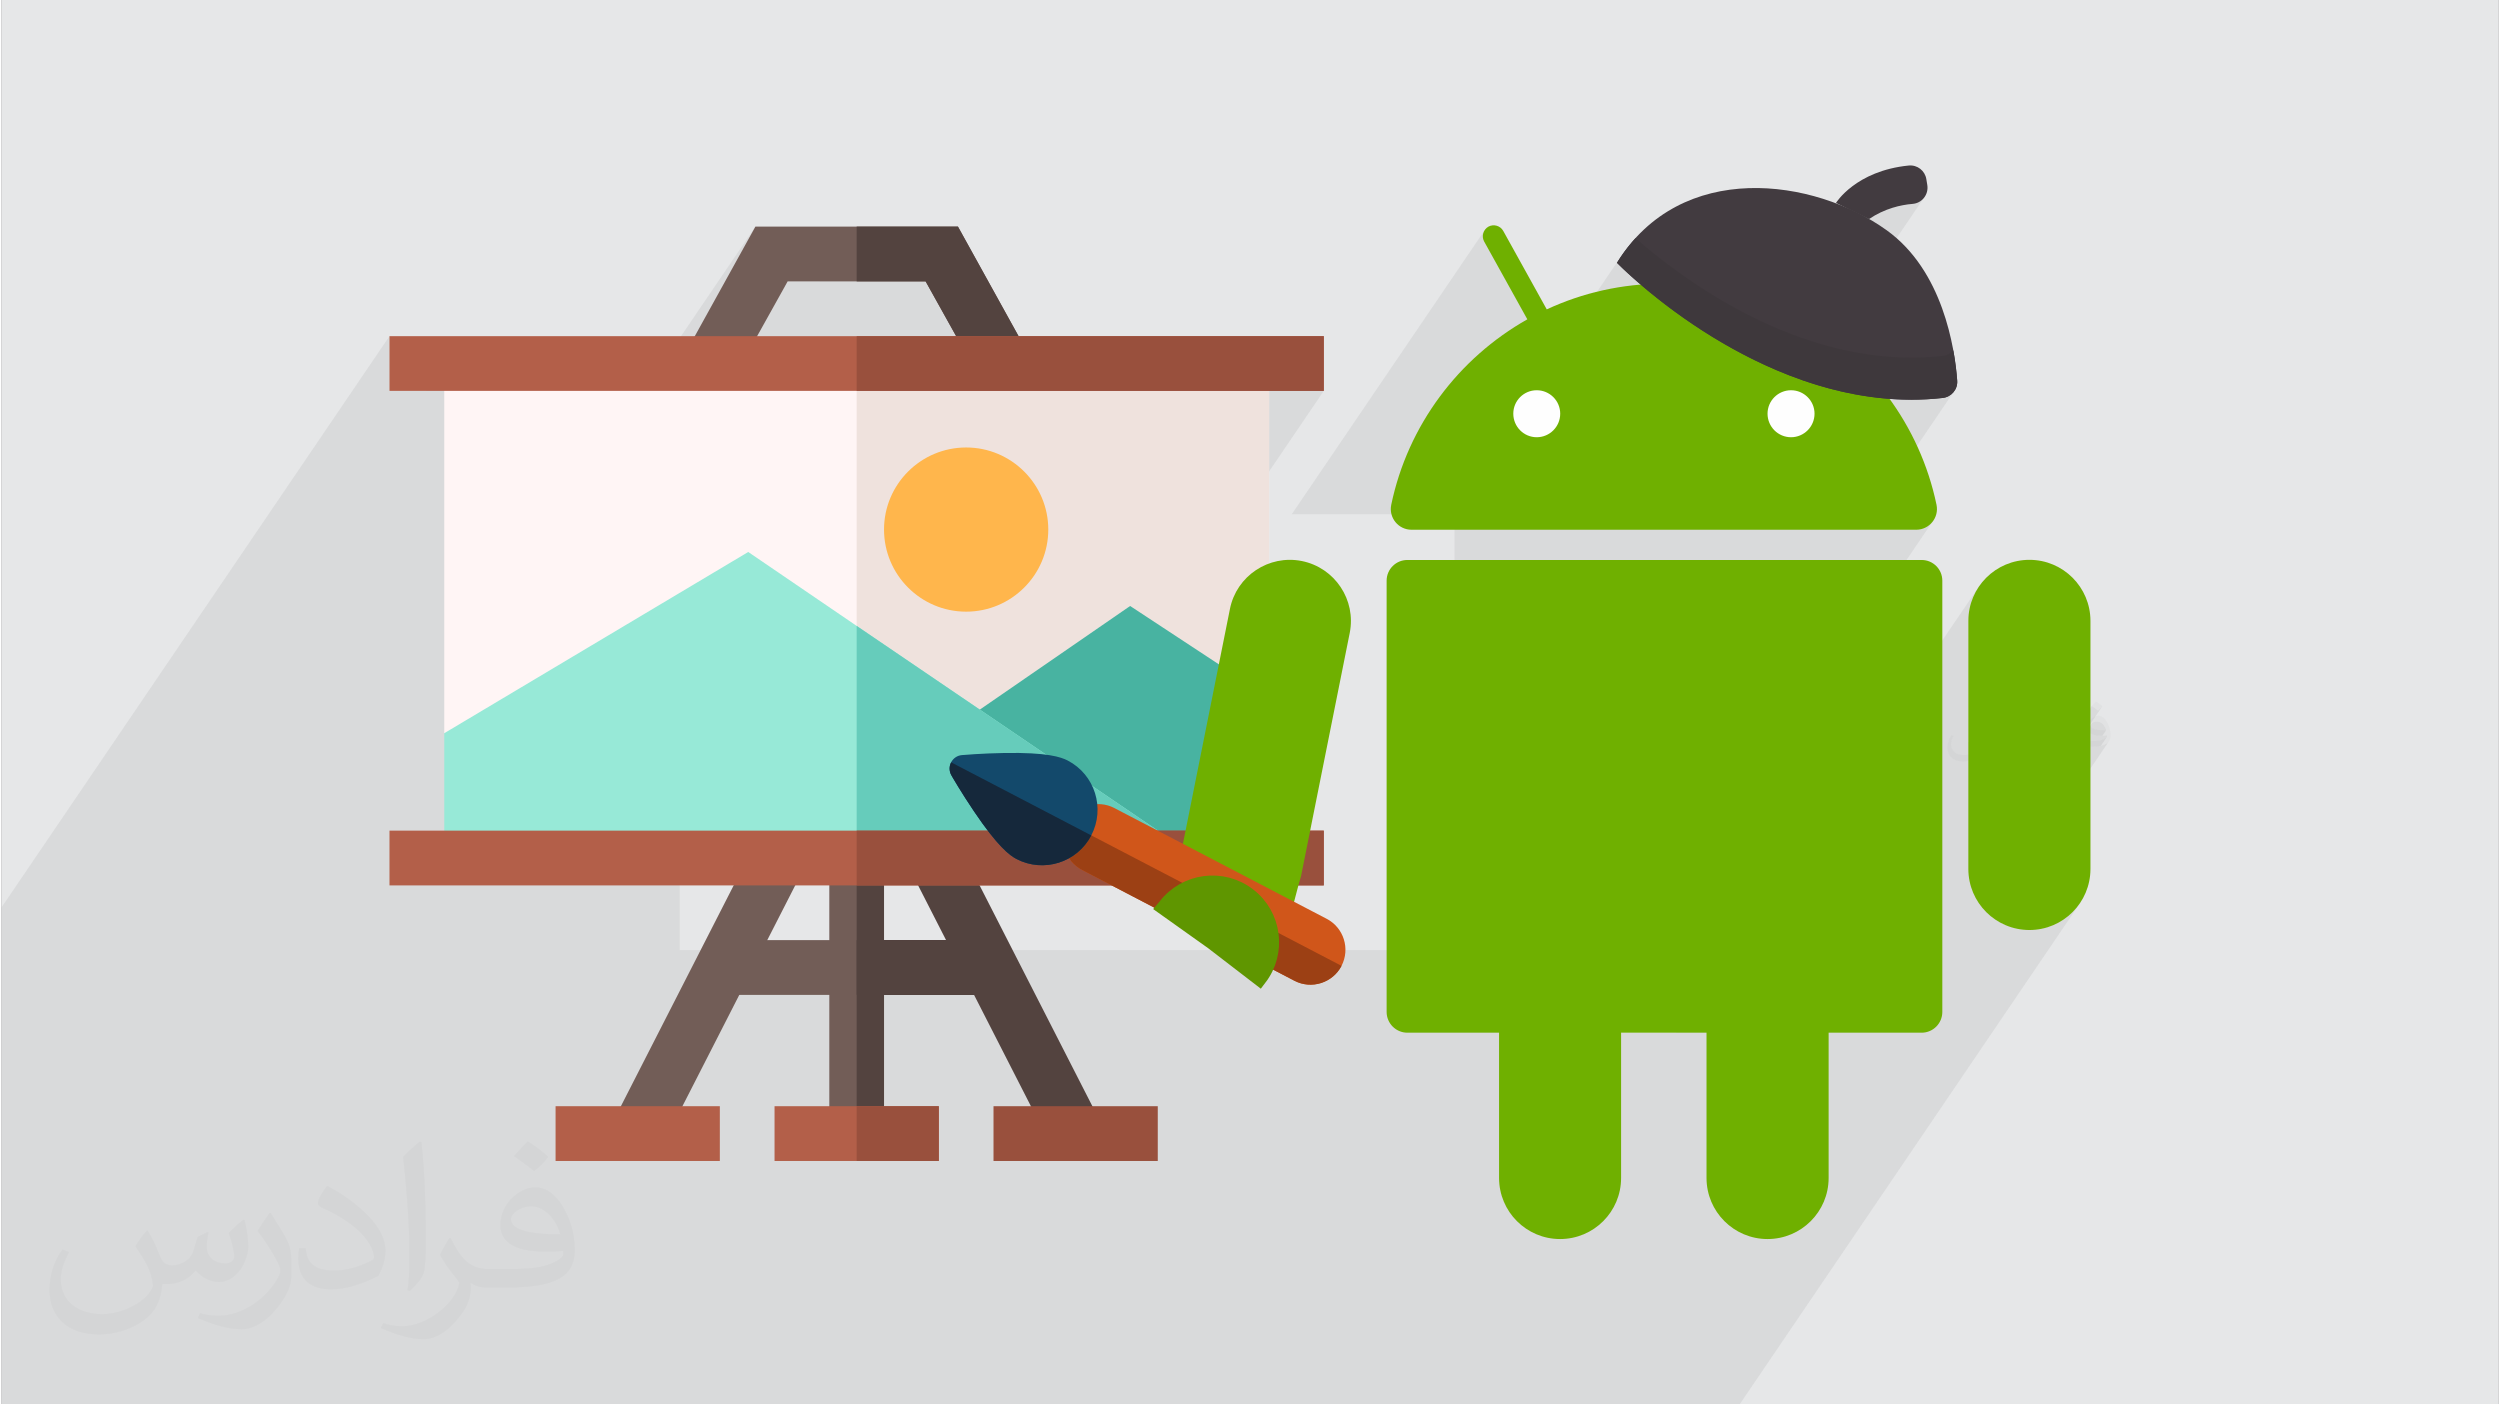 <?xml version="1.0" encoding="UTF-8"?>
<!DOCTYPE svg PUBLIC "-//W3C//DTD SVG 1.0//EN" "http://www.w3.org/TR/2001/REC-SVG-20010904/DTD/svg10.dtd">
<!-- Creator: CorelDRAW 2017 -->
<svg xmlns="http://www.w3.org/2000/svg" xml:space="preserve" width="356px" height="200px" version="1.0" style="shape-rendering:geometricPrecision; text-rendering:geometricPrecision; image-rendering:optimizeQuality; fill-rule:evenodd; clip-rule:evenodd"
viewBox="0 0 35600 20025"
 xmlns:xlink="http://www.w3.org/1999/xlink">
 <rect x="0" y="0" width="35600" height="20025" fill="#808080" stroke="none"/>
 <defs>
  <style type="text/css">
   <![CDATA[
    .str0 {stroke:#5F9600;stroke-width:209}
    .fil25 {fill:#FEFEFE}
    .fil30 {fill:#5F9600}
    .fil24 {fill:#6FB000}
    .fil0 {fill:#E6E7E8}
    .fil31 {fill:#423B40;fill-rule:nonzero}
    .fil32 {fill:#3E383C;fill-rule:nonzero}
    .fil19 {fill:#076673;fill-rule:nonzero}
    .fil23 {fill:#0E7886;fill-rule:nonzero}
    .fil28 {fill:#13496B;fill-rule:nonzero}
    .fil29 {fill:#15283B;fill-rule:nonzero}
    .fil18 {fill:#15BDB1;fill-rule:nonzero}
    .fil22 {fill:#20D0C2;fill-rule:nonzero}
    .fil4 {fill:#3E322E;fill-rule:nonzero}
    .fil8 {fill:#48B3A1;fill-rule:nonzero}
    .fil5 {fill:#53433F;fill-rule:nonzero}
    .fil10 {fill:#66CCBB;fill-rule:nonzero}
    .fil3 {fill:#725D57;fill-rule:nonzero}
    .fil14 {fill:#848688;fill-rule:nonzero}
    .fil9 {fill:#97E9D7;fill-rule:nonzero}
    .fil13 {fill:#99503D;fill-rule:nonzero}
    .fil27 {fill:#9C4014;fill-rule:nonzero}
    .fil12 {fill:#B35F49;fill-rule:nonzero}
    .fil26 {fill:#D0561A;fill-rule:nonzero}
    .fil17 {fill:#EC4B53;fill-rule:nonzero}
    .fil7 {fill:#EFE2DD;fill-rule:nonzero}
    .fil16 {fill:#F5A209;fill-rule:nonzero}
    .fil15 {fill:#FEFEFE;fill-rule:nonzero}
    .fil21 {fill:#FF5B61;fill-rule:nonzero}
    .fil11 {fill:#FFB64C;fill-rule:nonzero}
    .fil20 {fill:#FFBA1B;fill-rule:nonzero}
    .fil6 {fill:#FFF5F5;fill-rule:nonzero}
    .fil1 {fill:#373435;fill-opacity:0.031}
    .fil2 {fill:#373435;fill-opacity:0.078}
   ]]>
  </style>
 </defs>
 <g id="Layer_x0020_1">
  <g id="_1986592524288">
   <path class="fil0" d="M0 0l35600 0 0 20025 -35600 0 0 -20025z"/>
   <path class="fil1" d="M2082 17547c68,104 112,203 155,312 32,64 49,183 199,183 44,0 107,-14 163,-45 63,-33 111,-83 136,-159l60 -202 146 -72 10 10c-20,77 -25,149 -25,206 0,170 146,234 262,234 68,0 129,-34 129,-95 0,-81 -34,-217 -78,-339 68,-68 136,-136 214,-191l12 6c34,144 53,287 53,381 0,93 -41,196 -75,264 -70,132 -194,238 -344,238 -114,0 -241,-58 -328,-163l-5 0c-82,101 -209,193 -412,193l-63 0c-10,134 -39,229 -83,314 -121,237 -480,404 -818,404 -470,0 -706,-272 -706,-633 0,-223 73,-431 185,-578l92 38c-70,134 -117,262 -117,385 0,338 275,499 592,499 294,0 658,-187 724,-404 -25,-237 -114,-348 -250,-565 41,-72 94,-144 160,-221l12 0 0 0zm5421 -1274c99,62 196,136 291,221 -53,74 -119,142 -201,202 -95,-77 -190,-143 -287,-213 66,-74 131,-146 197,-210l0 0zm51 926c-160,0 -291,105 -291,183 0,168 320,219 703,217 -48,-196 -216,-400 -412,-400zm-359 895c208,0 390,-6 529,-41 155,-39 286,-118 286,-171 0,-15 0,-31 -5,-46 -87,8 -187,8 -274,8 -282,0 -498,-64 -583,-222 -21,-44 -36,-93 -36,-149 0,-152 66,-303 182,-406 97,-85 204,-138 313,-138 197,0 354,158 464,408 60,136 101,293 101,491 0,132 -36,243 -118,326 -153,148 -435,204 -867,204l-196 0 0 0 -51 0c-107,0 -184,-19 -245,-66l-10 0c3,25 5,50 5,72 0,97 -32,221 -97,320 -192,287 -400,410 -580,410 -182,0 -405,-70 -606,-161l36 -70c65,27 155,46 279,46 325,0 752,-314 805,-619 -12,-25 -34,-58 -65,-93 -95,-113 -155,-208 -211,-307 48,-95 92,-171 133,-239l17 -2c139,282 265,445 546,445l44 0 0 0 204 0 0 0zm-1408 299c24,-130 26,-276 26,-413l0 -202c0,-377 -48,-926 -87,-1282 68,-75 163,-161 238,-219l22 6c51,450 63,972 63,1452 0,126 -5,250 -17,340 -7,114 -73,201 -214,332l-31 -14 0 0zm-1449 -596c7,177 94,318 398,318 189,0 349,-50 526,-135 32,-14 49,-33 49,-49 0,-111 -85,-258 -228,-392 -139,-126 -323,-237 -495,-311 -59,-25 -78,-52 -78,-77 0,-51 68,-158 124,-235l19 -2c197,103 417,256 580,427 148,157 240,316 240,489 0,128 -39,250 -102,361 -216,109 -446,192 -674,192 -277,0 -466,-130 -466,-436 0,-33 0,-84 12,-150l95 0 0 0zm-501 -503l172 278c63,103 122,215 122,392l0 227c0,183 -117,379 -306,573 -148,132 -279,188 -400,188 -180,0 -386,-56 -624,-159l27 -70c75,21 162,37 269,37 342,-2 692,-252 852,-557 19,-35 26,-68 26,-90 0,-36 -19,-75 -34,-110 -87,-165 -184,-315 -291,-453 56,-89 112,-174 173,-258l14 2z"/>
   <path class="fil2" d="M26155 2893l-1428 2103 -19 -10 -80 -45 -80 -46 -82 -48 -68 -41 -96 -60 -50 -32 -4 -2 -132 -87 -82 -56 -48 -33 -62 -45 -70 -50 -45 -34 -76 -56 -39 -31 -68 -52 -46 -36 -51 -42 -46 -37 -56 -47 -29 -25 -64 -54 -14 -12 -8 -7 -66 -58 -1 -1 -5 -5 -59 -53 -52 -49 -4 -4 -39 -37 -18 -17 -12 -12 -10 -10 -3 -4 -3 -2 -2 -3 -1 0 -2 -2 -1 -2 -2 -1 0 -1 0 0 88 -133 -60 87 5 -6 6 -11 7 -10 7 -10 -1303 1919 -24 7 -57 31 -50 41 -40 50 -1251 1841 -257 0 -68 -8 -62 -22 -55 -35 -45 -45 -34 -53 -4 -11 1919 -2826 -616 -1110 -12 -29 -6 -30 0 -30 5 -29 11 -28 17 -25 -3338 4914 -59 48 -108 129 -611 899 -477 -314 2292 -3375 0 -780 -4353 0 -863 -1562 -1444 0 -530 781 -454 0 -877 1292 -559 -309 976 -1764 -1590 2342 -2846 0 0 -390 -265 390 -516 0 0 -780 -5531 8144 0 780 0 759 0 4580 0 328 0 363 0 241 0 37 333 0 165 0 7 0 281 0 234 0 28 0 798 0 266 0 118 0 70 0 1566 0 113 0 131 0 294 0 249 0 357 0 259 0 48 0 224 0 234 0 203 0 98 0 151 0 78 0 205 0 125 0 60 0 205 0 15 0 250 0 54 0 71 0 29 0 1 0 85 0 45 0 245 0 94 0 93 0 108 0 131 0 12 0 226 0 148 0 156 0 303 0 71 0 141 0 9 0 116 0 258 0 2 0 52 0 113 0 46 0 102 0 83 0 68 0 2 0 117 0 84 0 141 0 103 0 11 0 258 0 261 0 97 0 124 0 2 0 19 0 9 0 377 0 77 0 41 0 15 0 5 0 1 0 14 0 104 0 84 0 1 0 2 0 25 0 65 0 399 0 163 0 71 0 81 0 8 0 129 0 494 0 209 0 189 0 17 0 300 0 203 0 191 0 0 0 107 0 140 0 90 0 2 0 288 0 368 0 108 0 69 0 33 0 222 0 307 0 62 0 8 0 119 0 1059 0 248 0 179 0 99 0 800 0 155 0 174 0 41 0 0 0 293 0 781 0 182 0 165 0 90 0 371 0 240 0 64 0 248 0 1 0 74 0 20 0 10 0 10 0 20 0 56 0 4 0 3 0 5 0 30 0 15 0 5 0 12 0 3 0 2 0 2 0 1 0 1 0 2 0 41 0 4 0 19 0 1 0 13 0 4 0 9 0 4 0 3 0 10 0 4 0 4 0 0 0 1 0 3 0 0 0 1 0 1 0 3 0 60 0 4 0 4 0 5 0 3 0 1 0 3 0 3 0 3 0 6 0 1 0 1 0 6 0 4 0 30 0 23 0 3 0 43 0 4 0 58 0 12 0 3 0 33 0 2 0 2 0 2 0 1 0 4 0 3 0 3 0 28 0 39 0 4 0 3 0 10 0 0 0 3 0 13 0 3 0 1 0 5 0 8 0 11 0 8 0 50 0 20 0 59 0 11 0 21 0 0 0 3 0 1 0 3 0 56 0 2 0 70 0 1 0 2 0 10 0 3 0 6 0 4 0 25 0 10 0 29 0 3 0 1 0 2 0 3 0 40 0 3 0 23 0 4 0 4 0 11 0 1 0 2 0 11 0 4 0 9 0 31 0 31 0 21 0 47 0 14 0 21 0 5 0 9 0 1 0 4 0 2 0 15 0 18 0 3 0 0 0 36 0 15 0 39 0 16 0 61 0 60 0 22 0 62 0 11 0 2 0 25 0 44 0 2 0 152 0 156 0 107 0 280 0 461 0 4855 -7149 -106 129 -129 106 -148 80 -163 51 -175 18 -176 -18 -163 -51 -148 -80 -68 -57 1691 -2490 -8 11 -9 10 -19 16 -24 13 -27 11 -32 9 87 -127 2 -7 0 -1 0 -2 -1 -2 0 -2 0 -1 0 -2 -1 -2 0 -2 -10 1 -11 1 -11 0 -10 1 -11 0 -11 0 52 -76 -7 -23 -11 -22 -13 -21 -16 -19 -18 -16 -19 -12 -22 -8 -22 -3 -18 1 -17 4 -15 6 -14 8 -11 9 -8 10 -50 73 -1 -2 -1 -5 -1 -6 -1 -6 212 -311 -7 8 -7 9 -7 8 -7 8 -8 8 -9 7 -8 8 -10 7 -11 -9 -11 -9 -11 -8 -11 -8 -11 -8 -11 -8 -12 -8 -11 -8 -313 461 -1 -2 -7 -11 -6 -12 5 -11 6 -10 5 -10 5 -9 5 -9 5 -9 5 -8 5 -8 -178 261 -5 3 56 -83 -9 12 -11 13 -13 14 -11 10 129 -189 -12 12 -1 1 12 -17 -12 13 -16 13 -18 11 -18 10 -17 6 -17 2 -17 1 -18 -2 -1 -1 0 -51 -1 -46 -2 -50 -3 -52 -3 -53 -4 -53 -5 -51 -5 -49 -4 -44 -213 313 -3 -3 -18 -14 -11 -8 122 -180 -29 31 -27 24 44 -66 -28 29 -62 55 -57 83 -11 -6 -20 -11 -20 -10 -20 -9 -7 -3 -5 -3 -4 -3 -3 -3 -3 -3 -1 -3 -1 -3 -1 -3 1 -7 3 -8 4 -9 5 -10 6 -10 7 -10 6 -10 -214 317 -4 -8 -11 -18 -11 -18 -11 -18 -11 -18 -2 -2 180 -266 -6 7 -4 3 9 -13 -6 7 -9 6 -12 6 -14 4 -16 2 -17 -1 -16 0 -15 1 -15 2 -15 2 -13 0 -13 -1 -13 -3 -3 -2 26 -38 2 -5 1 -1 4 -5 -4 5 -29 44 -2 -2 27 -39 2 -5 1 -1 4 -6 -4 6 -31 45 -6 -3 -6 -7 0 -4 -1 1 0 -5 -111 164 -5 2 -13 4 -11 2 -9 0 -9 -2 -9 -2 -9 -1 -11 -1 -14 1 -17 3 -32 3 -19 -7 -4 -10 7 -17 -6 8 4 -12 -130 192 -5 -8 -9 -54 15 -72 39 -66 -53 77 6 -28 37 -65 -157 232 -7 -11 -13 -22 -15 -24 5 -8 5 -8 6 -9 -100 147 0 -1734 18 -175 50 -164 81 -148 -4318 6358 -782 0 -1656 2439 -16 -29 -50 -163 -13 -123 6020 -8864 0 0 -6020 8864 -5 -53 0 -256 6177 -9096 -45 45 -54 35 -62 22 -68 8 -801 0 1332 -1961 0 0 0 0 -31 30 -36 25 -42 18 -45 9 -232 19 -4 0 -218 5 -76 -1 -143 -5 -84 -6 -130 -11 -91 -11 -121 -17 -92 -15 -118 -22 -89 -19 -116 -27 -88 -22 -121 -34 -77 -22 -128 -42 -68 -22 -1 0 -29 -11 1761 -2593 -32 34 -38 27 -44 18 -48 10 -66 7 -70 11 -75 16 -79 22 -81 29 -84 36 -84 43 -85 53 -470 -231zm2024 7504l0 0zm0 0l0 0zm1682 -396l0 0zm0 0l0 0zm-322 431l0 0zm0 0l0 0zm-976 -155l0 0zm-1 -4l0 0zm256 -140l0 0zm0 0l0 0zm566 288l0 0zm-1 -3l0 0zm-4656 -5422l1428 -2103 14 -20 -14 20"/>
   <g>
    <g>
     <path class="fil0" d="M9669 7332l11047 0 0 6214 -11047 0 0 -6214z"/>
     <path class="fil3" d="M10272 14185l3840 0 0 -781 -3840 0 0 781z"/>
     <path class="fil4" d="M12192 14185l1920 0 0 -781 -1920 0 0 781z"/>
     <path class="fil3" d="M11802 16162l780 0 0 -3928 -780 0 0 3928z"/>
     <path class="fil5" d="M12192 14185l1920 0 0 -781 -1920 0 0 781z"/>
     <path class="fil5" d="M12192 16162l390 0 0 -3928 -390 0 0 3928z"/>
     <path class="fil5" d="M14967 16341l-2007 -3929 694 -357 2007 3929 -694 357z"/>
     <path class="fil3" d="M9417 16341l-695 -357 2007 -3929 695 357 -2007 3929z"/>
     <path class="fil6" d="M18072 5183l0 4764 -1978 1818 -3902 -523 -5880 -788 0 -5271 11760 0z"/>
     <path class="fil7" d="M18072 5183l0 4764 -1978 1818 -3902 -523 0 -6059 5880 0z"/>
     <path class="fil8" d="M16091 8640l-2141 1476 -89 1251 3203 867 1008 0 0 -2291 -1981 -1303z"/>
     <path class="fil9" d="M17062 12234l-10750 0 0 -1780 4334 -2584 1546 1054 4870 3310z"/>
     <path class="fil10" d="M17062 12234l-4870 0 0 -3310 4870 3310z"/>
     <path class="fil11" d="M13753 8721c-646,0 -1171,-525 -1171,-1171 0,-645 525,-1170 1171,-1170 645,0 1171,525 1171,1170 0,646 -526,1171 -1171,1171z"/>
     <path class="fil3" d="M14612 4995l-680 375 -757 -1358 -1967 0 -757 1358 -679 -375 976 -1764 2888 0 976 1764z"/>
     <path class="fil5" d="M13175 4012l-983 0 0 -781 1444 0 976 1764 -680 375 -757 -1358z"/>
     <path class="fil12" d="M5531 12624l13321 0 0 -781 -13321 0 0 781z"/>
     <path class="fil13" d="M12192 12624l6660 0 0 -781 -6660 0 0 781z"/>
     <path class="fil12" d="M5531 5573l13321 0 0 -780 -13321 0 0 780z"/>
     <path class="fil13" d="M12192 5573l6660 0 0 -780 -6660 0 0 780z"/>
     <path class="fil12" d="M7899 16553l2342 0 0 -781 -2342 0 0 781z"/>
     <path class="fil13" d="M14143 16553l2342 0 0 -781 -2342 0 0 781z"/>
     <path class="fil12" d="M11021 16553l2342 0 0 -781 -2342 0 0 781z"/>
     <path class="fil13" d="M12192 16553l1171 0 0 -781 -1171 0 0 781z"/>
     <g>
      <path class="fil1" d="M28179 10397c21,32 35,62 48,97 10,19 15,56 62,56 14,0 33,-4 50,-14 20,-10 35,-25 43,-49l18 -63 46 -22 3 3c-7,24 -8,46 -8,64 0,53 45,72 81,72 21,0 40,-10 40,-29 0,-25 -10,-67 -24,-105 21,-21 42,-42 66,-59l4 2c11,44 17,88 17,118 0,29 -13,61 -24,82 -21,41 -60,73 -106,73 -36,0 -75,-17 -102,-50l-2 0c-25,31 -65,60 -128,60l-19 0c-3,41 -12,71 -26,97 -37,74 -149,126 -254,126 -146,0 -219,-85 -219,-197 0,-69 23,-133 58,-179l28 12c-22,41 -36,81 -36,119 0,105 85,155 184,155 91,0 204,-58 224,-125 -8,-74 -35,-109 -77,-176 12,-22 29,-44 49,-68l4 0 0 0 0 0zm1682 -396c31,20 61,43 91,69 -17,23 -37,44 -63,63 -29,-24 -59,-45 -89,-66 21,-23 41,-46 61,-66l0 0 0 0zm16 288c-50,0 -90,32 -90,57 0,51 99,68 218,67 -15,-61 -67,-124 -128,-124zm-111 277c64,0 121,-1 164,-12 48,-13 89,-37 89,-54 0,-4 0,-9 -2,-14 -27,3 -58,3 -85,3 -88,0 -155,-20 -181,-69 -6,-14 -11,-29 -11,-46 0,-48 20,-94 56,-126 31,-27 64,-43 98,-43 61,0 109,49 143,127 19,42 32,91 32,152 0,41 -11,75 -37,101 -47,46 -135,63 -269,63l-61 0 0 0 -16 0c-33,0 -57,-5 -76,-20l-3 0c1,8 2,15 2,22 0,30 -10,69 -30,100 -60,88 -124,127 -180,127 -57,0 -126,-22 -188,-50l11 -22c20,9 48,14 87,14 100,0 233,-97 249,-192 -3,-7 -10,-18 -20,-28 -29,-36 -48,-65 -65,-96 15,-29 28,-53 41,-74l5 -1c43,88 82,138 170,138l13 0 0 0 64 0 0 0 0 0zm-437 93c7,-40 8,-85 8,-128l0 -63c0,-116 -15,-287 -27,-398 21,-23 50,-49 74,-67l6 2c16,139 20,301 20,450 0,39 -2,77 -5,106 -2,35 -23,62 -67,103l-9 -5zm-450 -185c2,55 29,99 124,99 58,0 108,-15 163,-42 10,-4 15,-10 15,-15 0,-35 -26,-80 -71,-122 -43,-39 -100,-73 -153,-96 -19,-8 -25,-16 -25,-24 0,-16 22,-49 39,-73l6 -1c61,32 129,80 180,133 46,49 74,98 74,152 0,39 -12,77 -31,112 -67,33 -139,59 -209,59 -86,0 -145,-40 -145,-135 0,-10 0,-26 4,-47l29 0 0 0 0 0zm-155 -156l53 86c20,33 38,67 38,122l0 71c0,56 -36,117 -95,177 -46,41 -87,59 -124,59 -56,0 -120,-18 -194,-50l8 -21c24,6 51,11 84,11 106,0 215,-78 264,-173 6,-11 8,-21 8,-28 0,-11 -5,-23 -10,-34 -27,-51 -57,-97 -90,-141 17,-27 34,-53 53,-79l5 0 0 0 0 0z"/>
      <g>
       <path class="fil14" d="M29546 10452c-19,214 -257,348 -620,348 -364,0 -656,-159 -652,-356 4,-196 297,-354 656,-356 67,-5 354,34 228,121 -231,159 79,241 150,142 100,-138 251,-47 238,101z"/>
       <path class="fil15" d="M29539 10432c-14,207 -250,337 -613,337 -364,0 -659,-155 -659,-345 0,-189 290,-343 650,-345 66,-5 354,33 230,117 -228,154 83,234 153,138 97,-133 250,-45 239,98l0 0 0 0z"/>
       <path class="fil16" d="M28820 10137c0,0 -88,1 -89,18 -1,19 -67,18 -36,42 30,24 67,3 112,7 44,5 87,-22 72,-38 -15,-16 -25,-33 -59,-29z"/>
       <path class="fil17" d="M28563 10277c58,6 59,21 66,31 7,10 -37,36 -70,44 -33,9 -40,-12 -89,0 -104,26 -61,-92 93,-75l0 0z"/>
       <path class="fil18" d="M28540 10474c0,0 -114,-32 -145,1 -31,32 -38,47 3,59 42,13 118,-4 145,1 27,4 46,-38 -3,-61l0 0z"/>
       <path class="fil16" d="M28631 10622c-44,28 -2,57 60,70 61,13 65,-13 99,-25 33,-13 93,-51 42,-59 -50,-9 -58,-33 -94,-26 -74,15 -53,7 -107,41l0 0 0 -1z"/>
       <path class="fil19" d="M29030 10656c-3,31 70,39 104,41 33,1 91,-25 115,-38 25,-13 37,-53 -3,-59 -39,-5 -40,7 -68,-8 -28,-15 -52,-13 -78,6 -27,18 -69,33 -70,58l0 0 0 0z"/>
       <path class="fil17" d="M29384 10421c-19,5 -44,17 -66,33 -23,16 -21,26 -26,43 -6,17 56,35 99,25 43,-10 114,-69 79,-79 -33,-10 -33,-33 -86,-22l0 0z"/>
       <path class="fil20" d="M28818 10133c0,0 -87,1 -88,19 -2,18 -67,17 -37,42 31,24 68,2 112,6 45,5 87,-21 73,-37 -15,-16 -26,-34 -60,-30l0 0 0 0z"/>
       <path class="fil21" d="M28562 10273c57,6 59,22 66,32 7,10 -37,35 -71,44 -33,8 -39,-13 -89,0 -104,26 -60,-93 94,-76l0 0z"/>
       <path class="fil22" d="M28539 10471c0,0 -115,-32 -145,0 -30,33 -39,47 3,60 41,13 118,-4 144,0 27,5 47,-38 -2,-60z"/>
       <path class="fil20" d="M28630 10619c-44,28 -2,56 59,69 62,14 66,-12 99,-25 34,-12 94,-51 43,-59 -50,-8 -58,-32 -94,-25 -75,14 -53,6 -107,40l0 0z"/>
       <path class="fil23" d="M29029 10653c-4,31 70,39 104,40 33,2 91,-24 115,-37 24,-13 37,-54 -3,-59 -39,-5 -40,7 -68,-8 -28,-15 -53,-13 -79,5 -26,19 -68,34 -69,59l0 0 0 0z"/>
       <path class="fil21" d="M29383 10418c-19,5 -45,16 -67,32 -22,16 -21,27 -26,43 -5,17 57,36 100,26 43,-10 113,-70 79,-80 -34,-10 -34,-33 -86,-21l0 0z"/>
      </g>
      <path class="fil24" d="M18539 7999c-471,-94 -931,212 -1025,683l-694 3467c-94,472 212,931 684,1025 941,216 844,-101 1024,-683l694 -3467c94,-471 -212,-930 -683,-1025z"/>
      <path class="fil24" d="M28913 7982c-481,0 -871,390 -871,871l0 3536c0,481 390,871 871,871 480,0 870,-390 870,-871l0 -3536c0,-481 -390,-871 -870,-871z"/>
      <path class="fil24" d="M20103 7553l7196 0c187,0 328,-173 289,-357 -237,-1134 -960,-2090 -1940,-2643l615 -1109c41,-76 14,-171 -61,-212 -75,-42 -169,-15 -211,61l-620 1118c-508,-236 -1073,-367 -1671,-367 -596,0 -1161,131 -1669,367l-620 -1118c-42,-76 -137,-102 -211,-62 -75,42 -103,137 -62,212l616 1110c-980,553 -1703,1509 -1940,2643 -39,184 101,357 289,357l0 0z"/>
      <path class="fil24" d="M27376 7984l-7332 0c-163,0 -296,132 -296,295l0 6149c0,163 133,296 296,296l1307 0 0 2071c0,481 390,871 870,871 481,0 870,-390 870,-871l0 -2071 1218 0 0 2071c0,481 390,871 870,871 481,0 871,-390 871,-871l0 -2071 1326 0c163,0 295,-133 295,-296l0 -6149c0,-163 -132,-295 -295,-295l0 0z"/>
      <path class="fil25" d="M21888 5564c185,0 335,150 335,334 0,186 -150,336 -335,336 -184,0 -334,-150 -334,-336 0,-184 149,-334 334,-334z"/>
      <path class="fil25" d="M25849 5898c0,186 -151,336 -335,336 -185,0 -335,-150 -335,-336 0,-184 150,-334 335,-334 184,0 335,150 335,334z"/>
      <g>
       <path class="fil26" d="M18433 13983l-3027 -1579c-244,-127 -338,-428 -211,-672 127,-243 428,-338 671,-211l3027 1579c244,127 338,428 212,671 -127,244 -429,339 -672,212z"/>
       <path class="fil27" d="M15406 12404l3027 1579c243,127 545,32 672,-212l-3910 -2039c-127,244 -33,545 211,672z"/>
       <path class="fil28" d="M14470 12247c-97,-51 -266,-176 -605,-679 -178,-263 -317,-503 -322,-513 -33,-57 -35,-128 -4,-186 30,-59 89,-98 154,-103 12,-1 288,-25 605,-30 607,-10 806,57 904,108 386,201 537,680 335,1067 -202,387 -680,538 -1067,336z"/>
       <path class="fil29" d="M13543 11055c5,10 144,250 322,513 339,503 508,628 605,679 387,202 865,51 1067,-336l-1998 -1042c-31,58 -29,129 4,186z"/>
      </g>
      <path class="fil30 str0" d="M17264 13434l-690 -491c7,-8 13,-17 19,-25 285,-370 816,-440 1187,-155 371,285 440,816 155,1187l-671 -516z"/>
     </g>
    </g>
    <g>
     <path class="fil31" d="M23032 3747c0,0 2135,2207 4644,1927 125,-14 217,-123 207,-248 -35,-467 -204,-1567 -1005,-2143 -1034,-743 -2933,-1013 -3846,464z"/>
     <path class="fil32" d="M27232 5699c-2192,0 -4004,-1755 -4186,-1937 -10,-10 -14,-15 -14,-15l0 0c17,-28 35,-56 53,-83 66,-98 137,-187 212,-269 597,525 2138,1704 3935,1704 146,0 295,-8 444,-24 61,-7 114,-37 152,-80 31,169 47,318 55,431 10,125 -82,234 -207,248 -149,17 -297,25 -444,25z"/>
     <path class="fil31" d="M26155 2893c0,0 279,-457 1037,-533 122,-12 232,73 251,194l14 85c21,133 -74,257 -208,268 -168,14 -398,64 -624,217l-470 -231z"/>
    </g>
   </g>
  </g>
 </g>
</svg>
